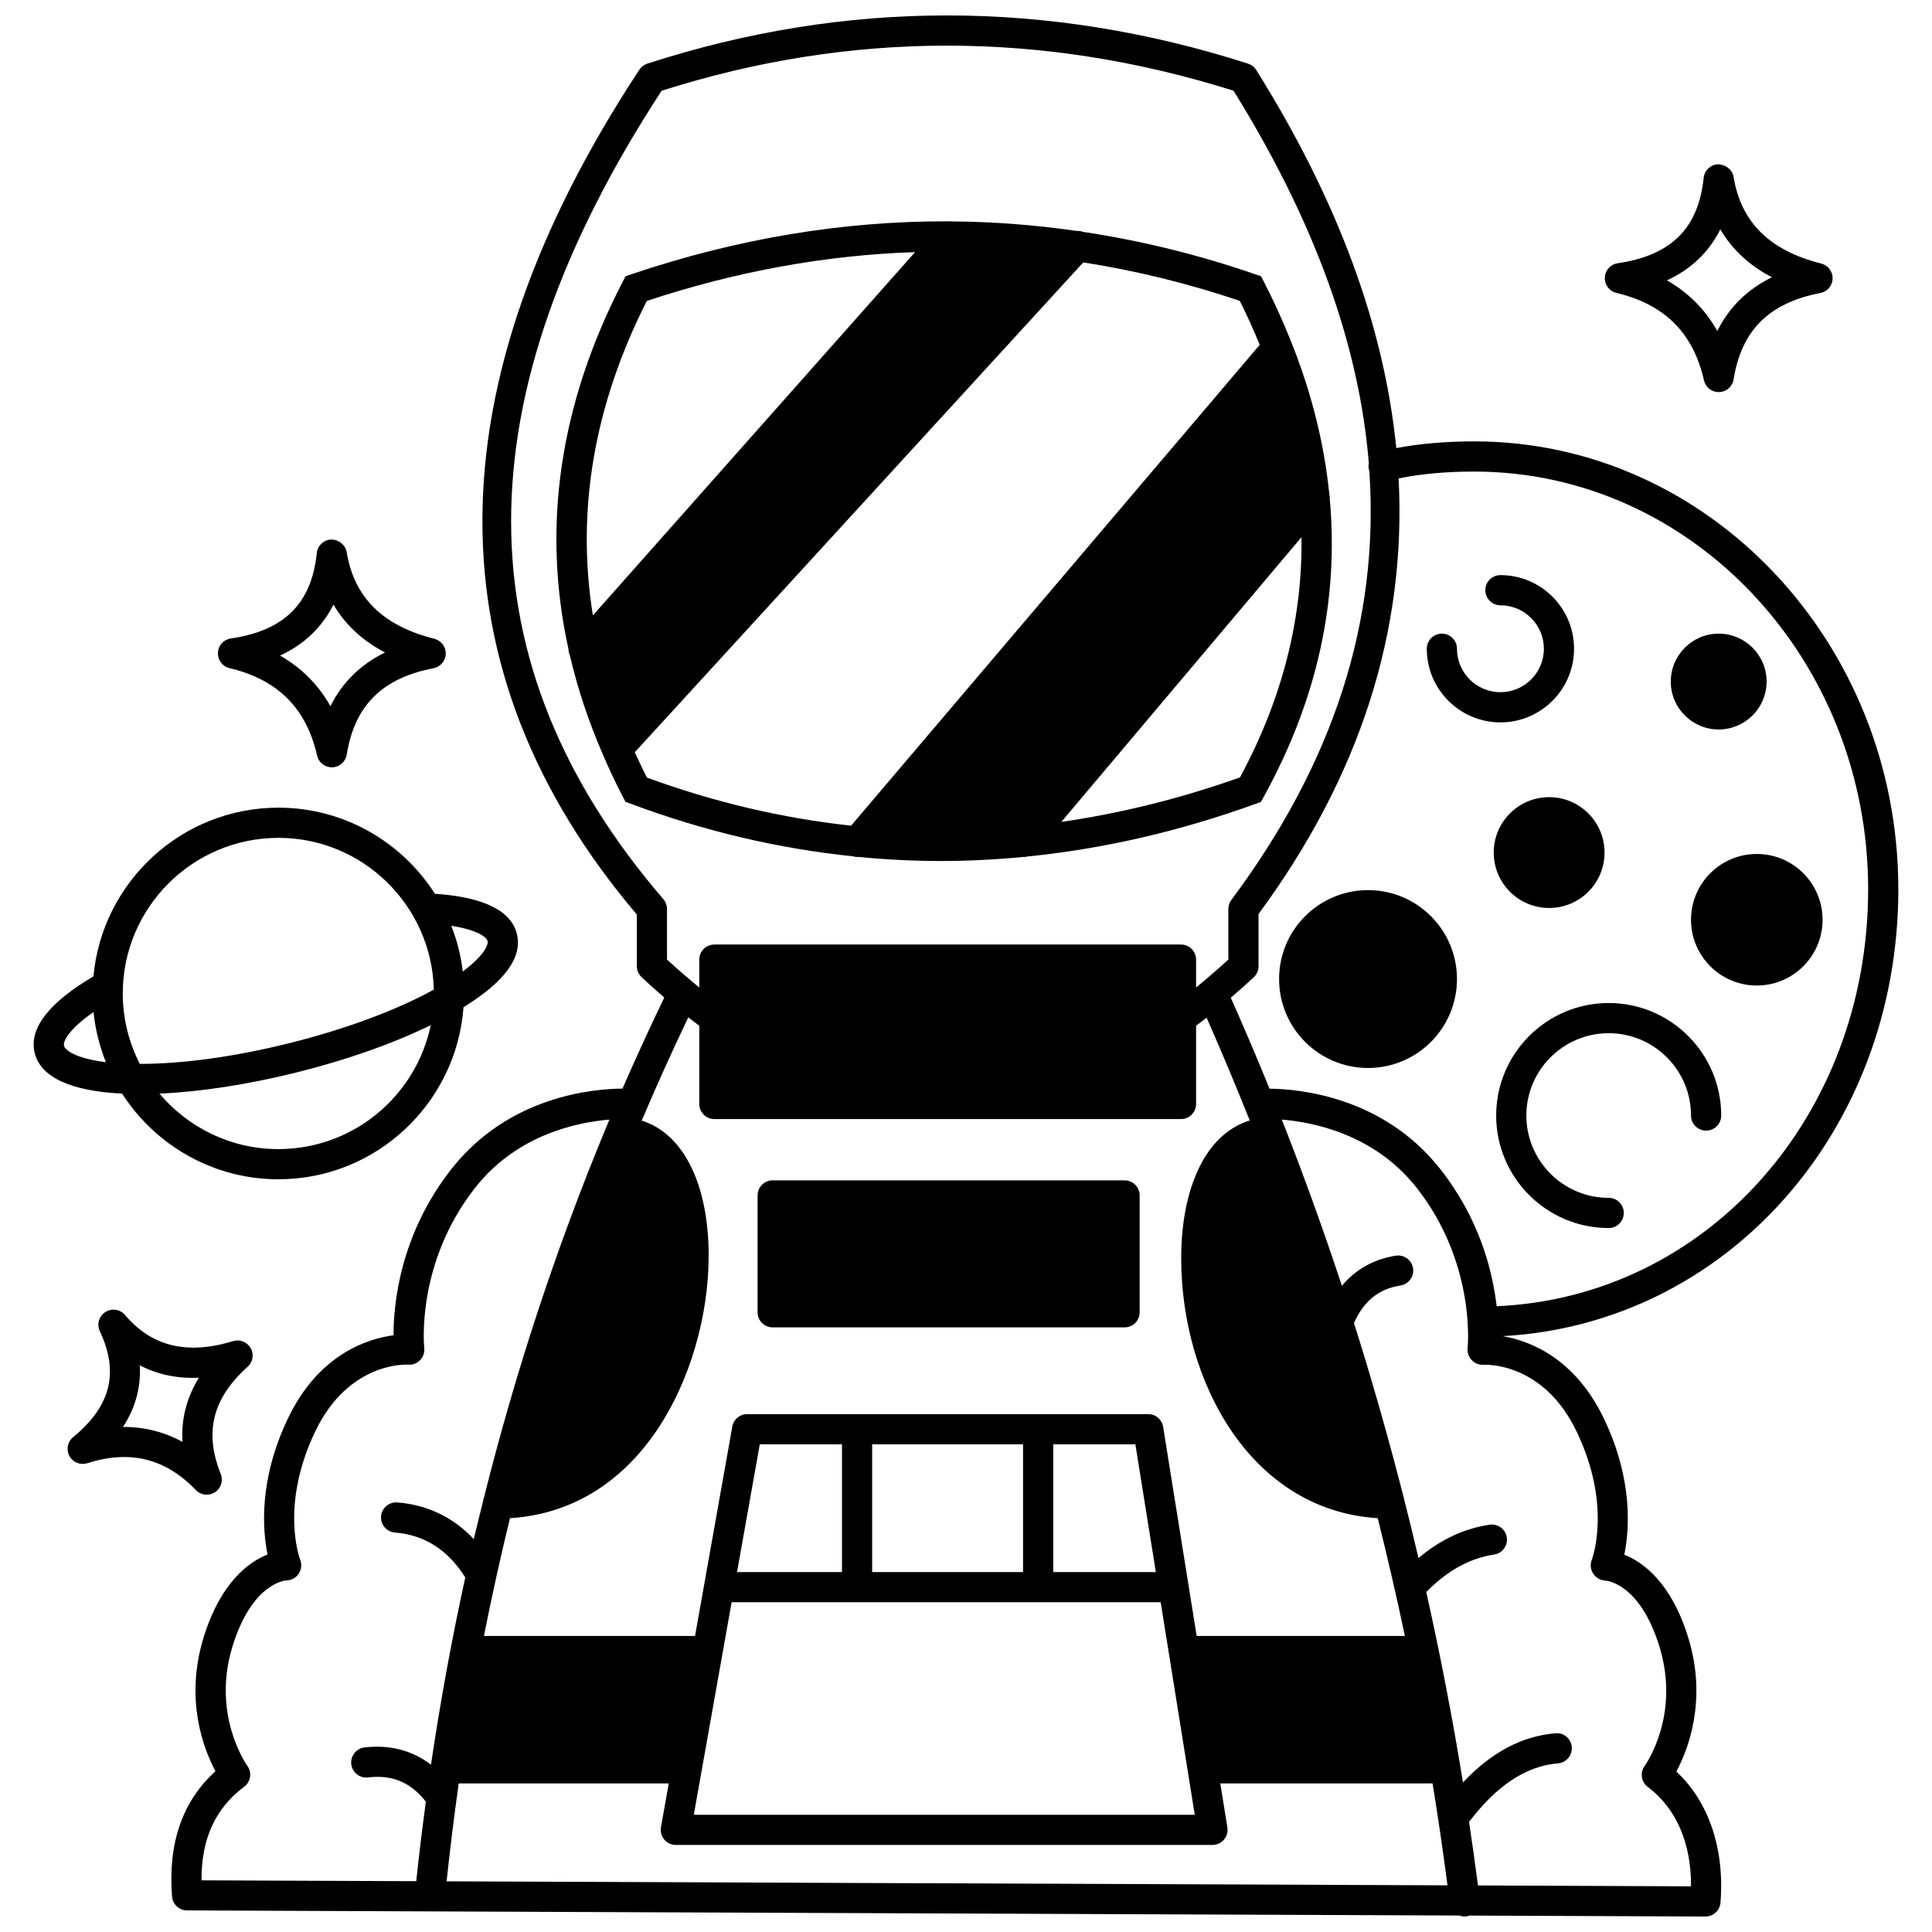<?xml version="1.0" encoding="UTF-8"?>
<!-- Uploaded to: SVG Repo, www.svgrepo.com, Generator: SVG Repo Mixer Tools -->
<svg width="800px" height="800px" version="1.1" viewBox="144 144 512 512" xmlns="http://www.w3.org/2000/svg">
 <defs>
  <clipPath id="a">
   <path d="m189 148.09h459v503.81h-459z"/>
  </clipPath>
 </defs>
 <path d="m348.77 495.77h93.25c2.211 0 4-1.789 4-4v-30.965c0-2.211-1.789-4-4-4h-93.25c-2.211 0-4 1.789-4 4v30.969c0 2.211 1.789 3.996 4 3.996z"/>
 <path d="m371.13 371.12c0.062 0 0.125-0.035 0.188-0.039 7.309 0.711 14.641 1.094 21.984 1.094 7.328 0 14.68-0.379 22.043-1.09 0.07 0.004 0.137 0.035 0.207 0.035 0.199 0 0.383-0.098 0.578-0.125 20.133-2.012 40.363-6.641 60.605-13.961l1.414-0.512 0.727-1.316c14.176-25.676 19.969-52.113 17.523-79.039 0.027-0.434-0.016-0.848-0.125-1.27-1.34-13.352-4.699-26.82-10.121-40.383-0.051-0.121-0.082-0.238-0.148-0.355-2.078-5.164-4.402-10.332-7.074-15.52l-0.734-1.422-1.516-0.523c-15.129-5.223-30.363-8.934-45.672-11.246-0.516-0.191-1.059-0.27-1.598-0.238-11.109-1.605-22.254-2.465-33.426-2.535-0.301-0.031-0.586-0.055-0.883-0.02-27.848-0.074-55.84 4.59-83.789 14.027l-1.527 0.516-0.742 1.43c-16.758 32.379-21.516 64.992-14.395 97.391 0.012 0.562 0.125 1.125 0.371 1.641 2.039 8.789 4.953 17.559 8.754 26.305 0.062 0.172 0.125 0.332 0.207 0.496 1.559 3.559 3.211 7.113 5.062 10.66l0.711 1.359 1.43 0.535c19.438 7.269 39.09 11.879 58.891 13.922 0.352 0.094 0.699 0.184 1.055 0.184zm117.78-84.77c0.293 21.652-5.113 42.93-16.305 63.668-15.809 5.617-31.598 9.52-47.34 11.793zm-187.79 20.734c-4.457-27.742 0.266-55.625 14.289-83.336 23.715-7.859 47.453-12.148 71.102-12.938zm14.316 42.98c-1.141-2.234-2.191-4.477-3.207-6.715l118.85-129.81c13.895 2.172 27.73 5.543 41.477 10.191 1.961 3.891 3.684 7.769 5.289 11.645l-108.3 127.44c-18.188-1.984-36.246-6.199-54.105-12.75z"/>
 <path d="m217.78 456.52c25.926 0 47.18-20.145 49.055-45.598 10.887-6.699 15.691-13.23 14.141-19.426-1.539-6.215-8.891-9.766-21.715-10.637-8.754-13.695-24.059-22.816-41.484-22.816-25.621 0-46.711 19.672-49.012 44.703-11.871 6.992-17.164 13.832-15.562 20.352 1.59 6.398 9.629 10.066 23.156 10.719 8.77 13.629 24.043 22.703 41.422 22.703zm55.438-63.094c0.219 0.883-0.832 3.758-6.574 8.016-0.5-4.223-1.547-8.273-3.055-12.105 6.43 1.004 9.316 2.828 9.629 4.09zm-55.438 55.098c-12.637 0-23.949-5.727-31.52-14.703 10.828-0.484 23.312-2.383 36.012-5.535 13.477-3.328 25.902-7.727 35.887-12.609-3.891 18.727-20.516 32.848-40.379 32.848zm0-82.484c22.395 0 40.637 17.953 41.188 40.219-10.035 5.523-23.605 10.559-38.625 14.27-14.195 3.523-28.023 5.43-39.301 5.41-2.859-5.609-4.508-11.938-4.508-18.656 0.004-22.742 18.508-41.242 41.246-41.242zm-56.812 55.137c-0.344-1.398 1.684-4.707 7.82-8.98 0.465 4.656 1.609 9.102 3.277 13.285-8.305-1.004-10.855-3.32-11.098-4.305z"/>
 <path d="m198.79 540.11c0.75 0 1.504-0.211 2.172-0.641 1.609-1.039 2.25-3.074 1.539-4.852-4.438-11.031-2.176-20.062 7.125-28.406 1.395-1.25 1.734-3.309 0.812-4.938-0.922-1.633-2.852-2.414-4.648-1.863-12.191 3.719-21.57 1.438-28.664-6.926-1.293-1.52-3.516-1.867-5.215-0.773-1.688 1.082-2.309 3.25-1.457 5.062 5.16 10.977 2.906 19.902-7.082 28.086-1.484 1.215-1.895 3.316-0.98 5.004 0.914 1.691 2.902 2.465 4.731 1.902 11.32-3.609 20.723-1.273 28.777 7.121 0.785 0.805 1.832 1.223 2.891 1.223zm-22-17.957h-0.188c3.293-5.062 4.781-10.547 4.449-16.324 4.695 2.438 9.93 3.543 15.664 3.285-3.262 5.285-4.723 10.961-4.359 16.992-4.82-2.629-10.047-3.953-15.566-3.953z"/>
 <path d="m204.82 321.06c12.777 3.035 20.371 10.617 23.215 23.18 0.414 1.828 2.039 3.113 3.902 3.113 0.043 0 0.082 0 0.125-0.004 1.914-0.059 3.519-1.469 3.824-3.363 2.09-13.016 9.398-20.285 22.992-22.895 1.84-0.355 3.191-1.941 3.246-3.812 0.051-1.875-1.203-3.539-3.023-3.996-13.668-3.441-21.262-10.953-23.219-22.953-0.324-1.977-2.184-3.34-4.066-3.356-2.004 0.062-3.656 1.59-3.863 3.586-1.379 13.387-8.617 20.578-22.781 22.641-1.902 0.273-3.336 1.863-3.418 3.777-0.086 1.926 1.199 3.637 3.066 4.082zm27.551-16.844c3.113 5.332 7.68 9.574 13.66 12.699-6.504 3.188-11.332 7.941-14.461 14.234-3.18-5.668-7.664-10.172-13.355-13.414 6.394-2.953 11.152-7.496 14.156-13.52z"/>
 <path d="m572.36 221.62c12.773 3.035 20.367 10.613 23.211 23.18 0.414 1.828 2.039 3.113 3.902 3.113 0.043 0 0.082 0 0.125-0.004 1.914-0.059 3.519-1.469 3.824-3.363 2.086-13.012 9.398-20.281 22.992-22.895 1.84-0.355 3.191-1.941 3.246-3.816 0.051-1.875-1.203-3.535-3.023-3.992-13.664-3.441-21.258-10.953-23.219-22.949-0.324-1.977-2.141-3.293-4.066-3.356-2.004 0.062-3.656 1.59-3.863 3.586-1.379 13.383-8.617 20.578-22.777 22.637-1.902 0.273-3.336 1.863-3.418 3.777-0.086 1.926 1.199 3.644 3.066 4.082zm27.547-16.84c3.121 5.332 7.684 9.574 13.664 12.699-6.504 3.191-11.336 7.945-14.465 14.234-3.18-5.668-7.66-10.172-13.352-13.414 6.391-2.953 11.152-7.5 14.152-13.52z"/>
 <g clip-path="url(#a)">
  <path d="m647.07 379.62c0-65.422-50.406-118.65-112.36-118.65-7.703 0-14.492 0.605-20.684 1.781-3.203-32.328-15.555-65.777-37.113-100.2-0.5-0.797-1.27-1.395-2.168-1.684-53.07-17.035-106.64-17.039-159.21 0.004-0.863 0.281-1.609 0.848-2.102 1.605-55.23 83.953-55.457 159.27-0.664 223.89v13.68c0 1.102 0.453 2.156 1.254 2.91 1.828 1.727 3.777 3.477 6.019 5.398-3.84 7.969-7.543 16.012-11.074 24.137-7.859 0.051-30.051 2.004-45.199 21.145-13.812 17.457-15.496 36.062-15.48 44.23-6.812 0.898-19.84 4.926-28.031 22.133-7.734 16.238-6.684 29.461-5.348 35.953-4.945 1.973-12.484 7.367-16.988 22.109-5.031 16.469 0.078 29.527 3.172 35.336-8.75 7.938-12.617 19.086-11.5 33.199 0.164 2.074 1.891 3.676 3.973 3.684l337.22 1.355c0.445 0.168 0.922 0.262 1.418 0.262 0.164 0 0.336-0.012 0.504-0.031 0.238-0.031 0.434-0.152 0.656-0.219l62.578 0.25h0.016c2.082 0 3.824-1.598 3.988-3.684 1.129-14.27-3.102-26.707-11.691-34.734 3.09-5.793 8.227-18.871 3.188-35.359-4.508-14.746-12.039-20.141-16.988-22.113 1.336-6.496 2.383-19.719-5.348-35.949-7.777-16.332-19.895-20.789-26.938-21.965 59.234-3.211 104.91-54.23 104.91-118.48zm-327.27 2.672c-53.641-62.41-53.801-132.5-0.465-214.24 50.059-15.941 101.04-15.941 151.57-0.008 21.348 34.395 33.293 67.195 35.852 98.734-0.109 0.555-0.125 1.137 0.02 1.723 0.02 0.078 0.074 0.133 0.102 0.207 2.738 39.699-9.426 77.41-36.559 113.79-0.516 0.691-0.793 1.527-0.793 2.391v13.414c-1.992 1.836-4.18 3.746-6.75 5.902-0.637 0.523-1.219 1.004-1.805 1.477v-7.371c0-2.211-1.789-4-4-4h-123.66c-2.211 0-4 1.789-4 4v7.371c-0.574-0.469-1.16-0.941-1.785-1.461-2.586-2.176-4.769-4.082-6.766-5.918v-13.414c0-0.953-0.344-1.879-0.965-2.602zm-1.449 140.33c8.418-12.609 13.449-29.742 13.449-45.84 0-19.133-6.801-32.422-17.742-35.805 3.914-9.227 8.035-18.352 12.348-27.371 1.012 0.801 1.984 1.543 2.91 2.234v20.723c0 2.211 1.789 4 4 4h123.66c2.211 0 4-1.789 4-4v-20.727c0.887-0.66 1.82-1.371 2.789-2.137 3.969 8.996 7.781 18.078 11.426 27.242-5.156 1.57-9.539 5.359-12.66 11.059-3.594 6.562-5.5 15.367-5.5 25.465 0 32.441 18.258 66.766 52.086 68.867 2.582 10.332 4.984 20.738 7.191 31.211h-55.18l-8.887-55.426c-0.312-1.941-1.984-3.367-3.945-3.367h-106.29c-1.934 0-3.594 1.391-3.934 3.301l-9.879 55.492h-55.945c2.078-10.488 4.383-20.895 6.906-31.211 15.906-0.988 29.43-9.07 39.203-23.711zm133.24 45.988 9.031 56.324h-132.76l10.027-56.324zm-112.27-7.996 6.031-33.863h21.781v33.863zm35.809 0v-33.863h39.988v33.863zm47.988 0v-33.863h21.766l5.43 33.863zm-181.58 54.426c6.41-0.781 11.32 1.309 15.32 6.418-0.941 6.992-1.801 14.016-2.547 21.078l-56.895-0.227c-0.09-10.93 3.621-19.07 11.289-24.805 1.75-1.312 2.125-3.789 0.832-5.562-0.098-0.133-9.516-13.316-3.953-31.531 5.164-16.891 14.004-17.566 14.285-17.582 1.312-0.008 2.531-0.672 3.266-1.75 0.742-1.082 0.898-2.469 0.434-3.691-0.223-0.582-5.34-14.492 3.922-33.934 8.816-18.523 24.062-17.848 24.676-17.809 1.238 0.109 2.359-0.359 3.18-1.215 0.828-0.859 1.227-2.043 1.086-3.227-0.023-0.223-2.348-22.418 13.613-42.594 11.07-13.984 27.027-17.211 35.461-17.902-0.219 0.527-0.445 1.055-0.664 1.586-0.098 0.184-0.172 0.367-0.234 0.566-13.117 31.605-23.918 64.336-32.352 98.023-0.148 0.324-0.199 0.688-0.258 1.051-0.824 3.316-1.66 6.621-2.438 9.953-5.438-5.781-12.211-9.066-20.254-9.727-2.231-0.145-4.133 1.461-4.316 3.66-0.18 2.203 1.457 4.133 3.66 4.316 7.898 0.648 14 4.574 18.656 11.898-3.57 16.336-6.609 32.875-9.086 49.621-4.949-3.75-10.898-5.356-17.629-4.559-2.191 0.262-3.754 2.25-3.5 4.441 0.262 2.191 2.223 3.762 4.445 3.5zm20.812 27.531c0.934-8.695 1.992-17.348 3.219-25.941h55.656l-2.066 11.605c-0.207 1.164 0.109 2.359 0.871 3.266 0.762 0.906 1.883 1.426 3.066 1.426l142.22 0.004c1.172 0 2.285-0.512 3.043-1.406 0.762-0.891 1.09-2.07 0.906-3.227l-1.871-11.672h56.254c1.465 8.957 2.766 17.965 3.957 27.008zm299.54-119.06c9.258 19.438 4.148 33.352 3.93 33.91-0.469 1.195-0.289 2.543 0.406 3.621 0.691 1.082 1.914 1.762 3.195 1.836 0.375 0.023 9.219 0.703 14.379 17.59 5.512 18.051-3.574 31-3.953 31.531-1.293 1.766-0.918 4.25 0.836 5.562 7.531 5.633 11.531 14.895 11.457 26.332l-56.461-0.227c-0.734-5.633-1.527-11.25-2.367-16.852 7.375-9.672 15.102-14.793 23.578-15.508 2.199-0.184 3.832-2.121 3.644-4.324-0.188-2.199-2.078-3.863-4.324-3.644-8.941 0.754-17.012 5.078-24.508 13.02-2.754-16.988-6.012-33.812-9.727-50.461 5.617-5.68 11.516-8.953 17.98-9.922 2.184-0.328 3.691-2.367 3.363-4.551-0.332-2.18-2.309-3.652-4.551-3.363-6.805 1.02-13.02 3.941-18.855 8.84-1.211-5.172-2.469-10.324-3.773-15.461-0.047-0.172-0.055-0.359-0.129-0.52-3.981-15.617-8.375-31.062-13.199-46.324 2.691-5.887 6.531-8.996 12.344-9.934 2.18-0.352 3.664-2.402 3.312-4.582-0.352-2.18-2.41-3.664-4.582-3.312-5.871 0.945-10.629 3.644-14.273 7.984-4.664-14.141-9.691-28.117-15.082-41.918-0.055-0.168-0.113-0.328-0.191-0.484-0.215-0.547-0.434-1.094-0.648-1.645 8.414 0.688 24.504 3.887 35.637 17.949 15.875 20.059 13.637 42.375 13.613 42.59-0.137 1.172 0.27 2.344 1.082 3.203 0.816 0.863 1.996 1.309 3.16 1.242 0.625-0.035 15.875-0.73 24.707 17.82zm-21.266-33.352c-1.094-9.5-4.613-23.297-15.023-36.449-15.113-19.098-37.25-21.121-45.168-21.199-3.293-8.098-6.715-16.133-10.258-24.105 2.227-1.914 4.269-3.715 6.094-5.438 0.805-0.75 1.254-1.809 1.254-2.91v-13.836c26.871-36.457 39.234-75.043 37.121-115.43 5.938-1.207 12.379-1.82 20.062-1.82 57.547 0 104.37 49.637 104.37 110.65 0.008 60.336-42.949 108.14-98.449 110.54z"/>
 </g>
 <path d="m570.32 409.81c-16.445 0-29.82 13.375-29.82 29.816 0 16.445 13.375 29.82 29.82 29.82 2.211 0 4-1.789 4-4 0-2.211-1.789-4-4-4-12.031 0-21.82-9.789-21.82-21.82s9.789-21.816 21.82-21.816 21.816 9.785 21.816 21.816c0 2.211 1.789 4 4 4 2.211 0 4-1.789 4-4 0-16.438-13.375-29.816-29.816-29.816z"/>
 <path d="m599.47 337.32c7.004 0 12.699-5.699 12.699-12.699 0-7.004-5.699-12.699-12.699-12.699-7.004 0-12.695 5.699-12.695 12.699-0.004 7.004 5.691 12.699 12.695 12.699z"/>
 <path d="m541.63 335.44c10.758 0 19.512-8.754 19.512-19.516s-8.75-19.512-19.512-19.512c-2.211 0-4 1.789-4 4 0 2.211 1.789 4 4 4 6.352 0 11.512 5.164 11.512 11.512 0 6.352-5.164 11.516-11.512 11.516-6.352 0-11.516-5.168-11.516-11.516 0-2.211-1.789-4-4-4-2.211 0-4 1.789-4 4 0 10.762 8.754 19.516 19.516 19.516z"/>
 <path d="m530.11 403.46c0 13.016-10.551 23.566-23.566 23.566-13.02 0-23.57-10.551-23.57-23.566 0-13.02 10.551-23.57 23.57-23.57 13.016 0 23.566 10.551 23.566 23.57"/>
 <path d="m627 387.74c0 9.629-7.805 17.434-17.43 17.434-9.629 0-17.434-7.805-17.434-17.434 0-9.625 7.805-17.43 17.434-17.43 9.625 0 17.43 7.805 17.43 17.43"/>
 <path d="m569.22 369.94c0 8.109-6.574 14.684-14.684 14.684-8.109 0-14.684-6.574-14.684-14.684s6.574-14.684 14.684-14.684c8.109 0 14.684 6.574 14.684 14.684"/>
</svg>